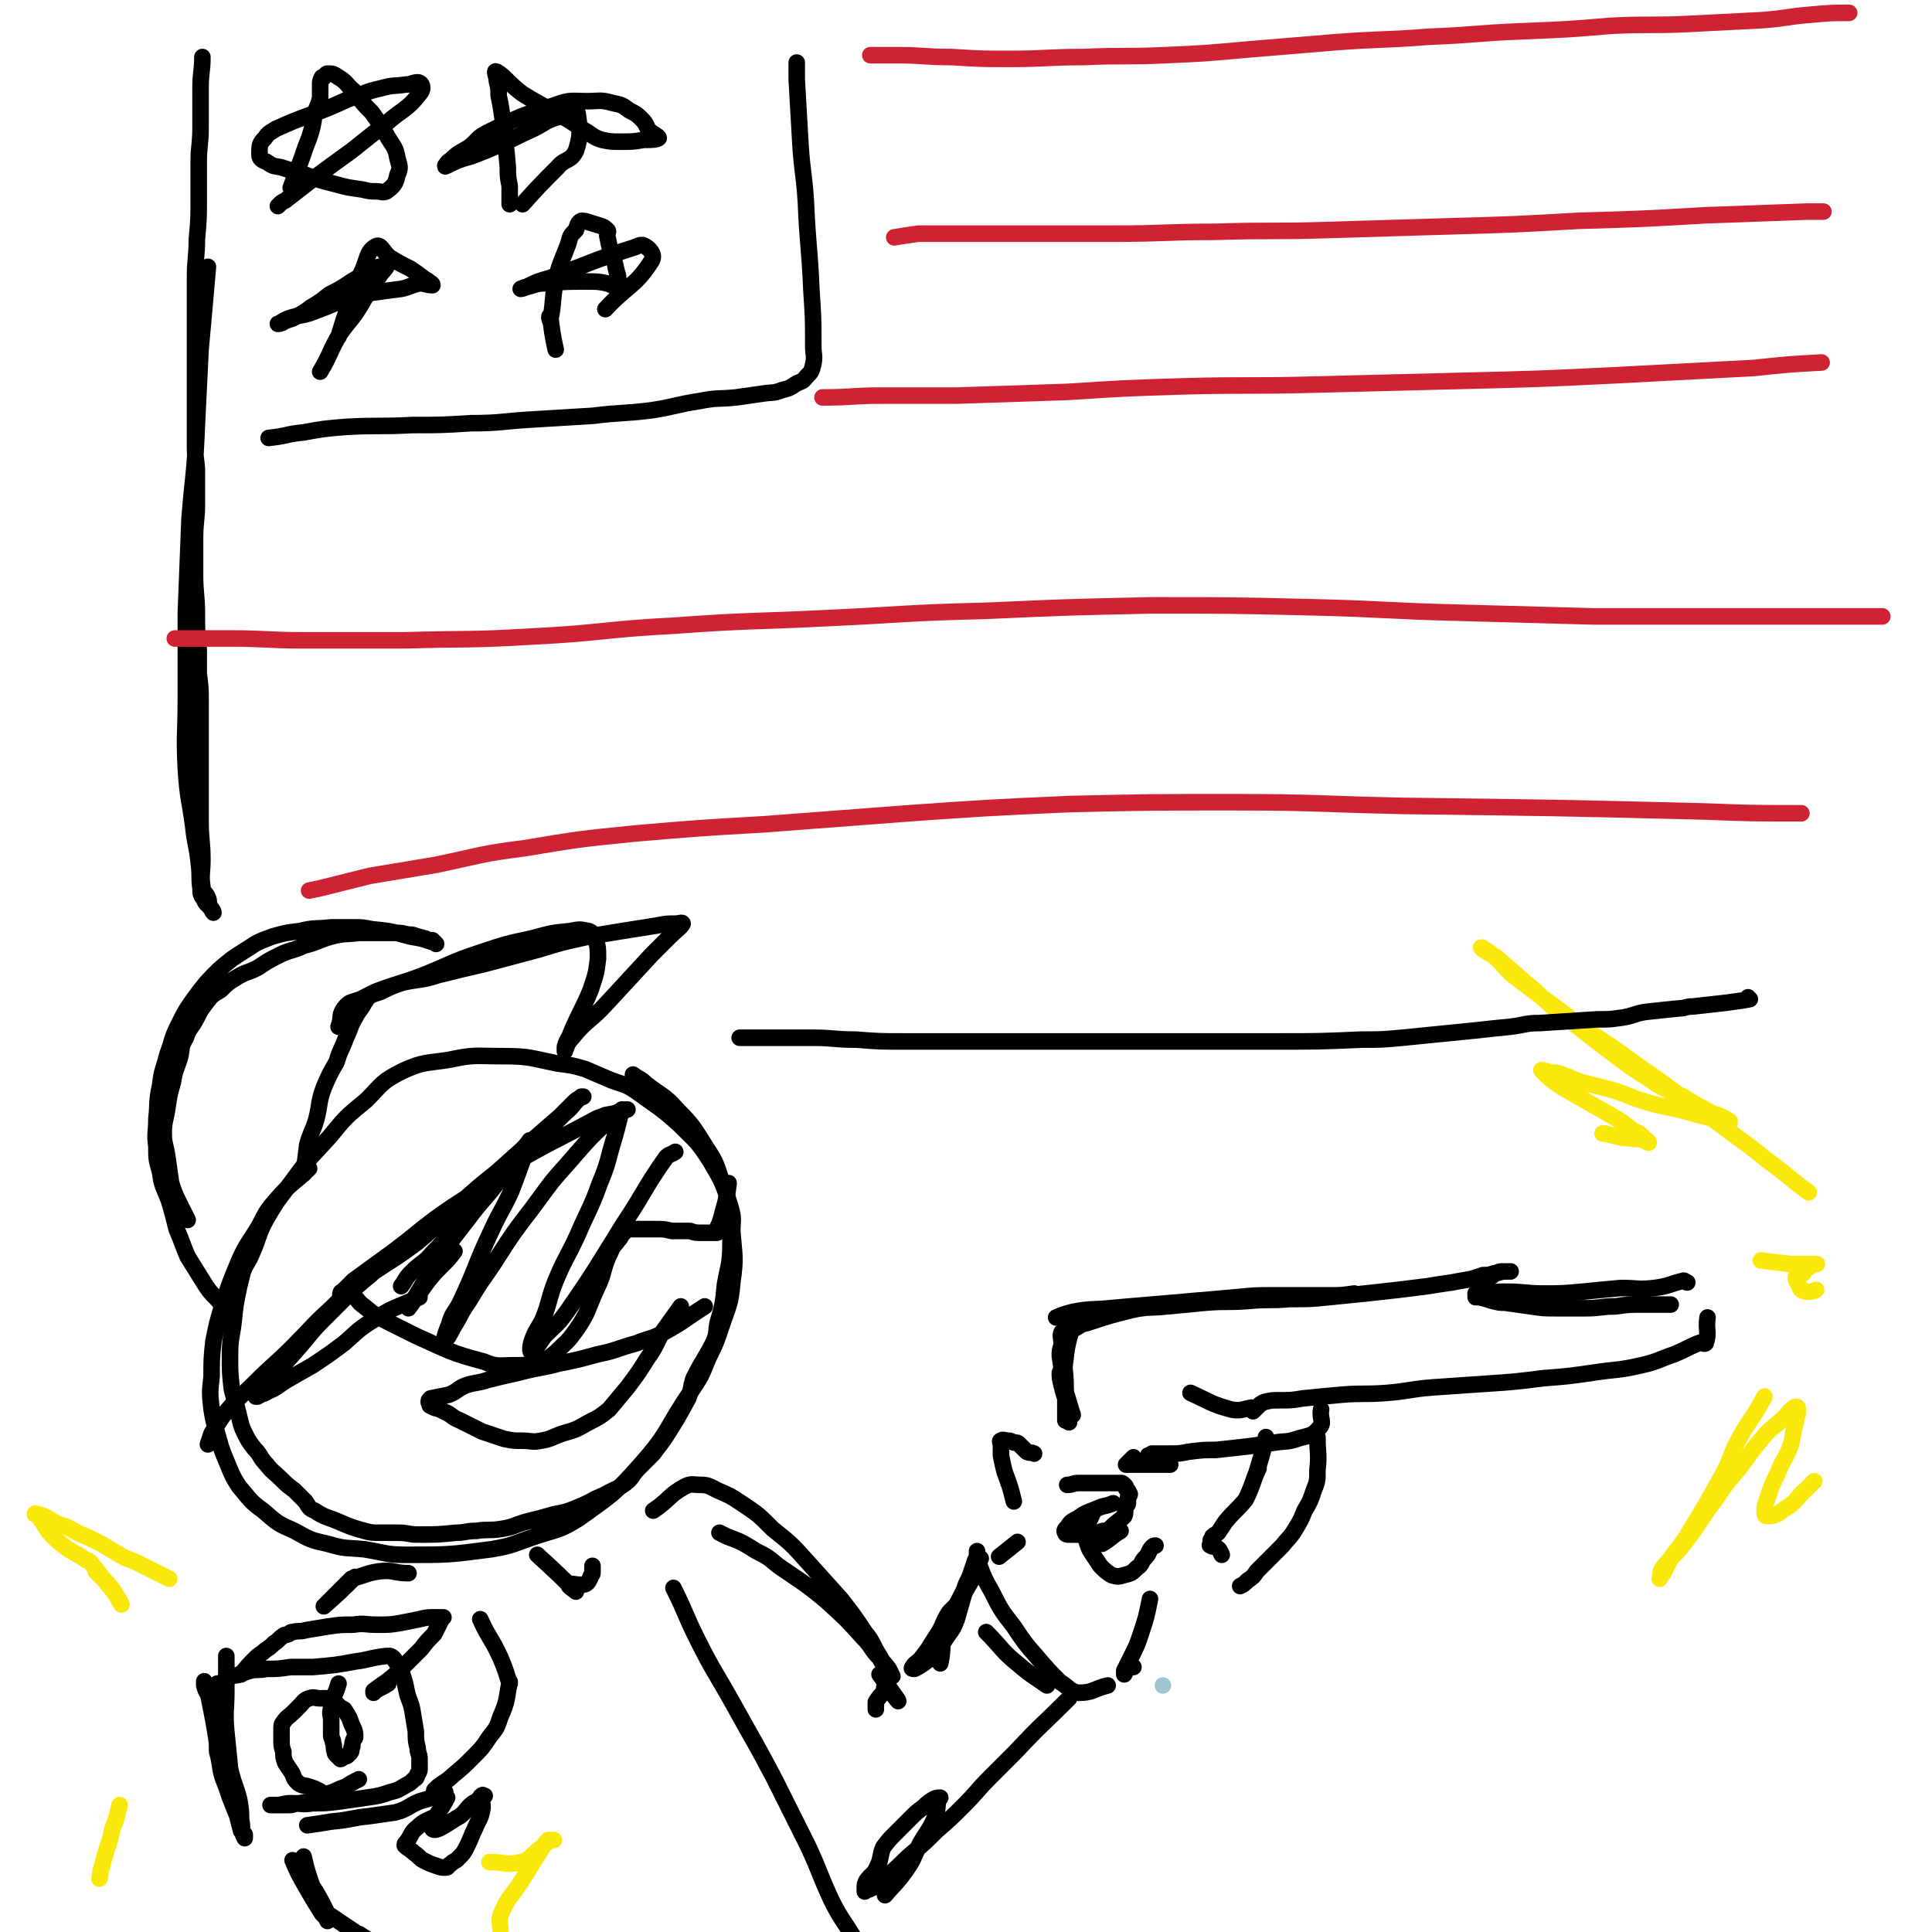 <svg viewBox='0 0 1050 1050' version='1.1' xmlns='http://www.w3.org/2000/svg' xmlns:xlink='http://www.w3.org/1999/xlink'><g fill='none' stroke='rgb(160,197,207)' stroke-width='9' stroke-linecap='round' stroke-linejoin='round'><path d='M632,916c0,0 0,0 0,0 0,0 0,0 0,0 0,0 0,0 0,0 '/></g>
<g fill='none' stroke='rgb(0,0,0)' stroke-width='9' stroke-linecap='round' stroke-linejoin='round'><path d='M168,635c0,0 0,0 0,0 0,0 0,0 0,0 0,0 0,0 0,0 0,0 0,0 0,0 0,0 0,0 0,0 0,0 0,0 0,0 -8,8 -9,7 -17,16 -6,7 -6,7 -10,15 -6,10 -7,10 -11,19 -5,12 -5,12 -9,24 -3,10 -3,10 -5,20 -1,9 -1,10 -1,19 -1,9 -1,9 0,18 1,6 1,6 3,13 2,7 2,8 5,15 3,7 3,8 7,14 6,7 6,8 13,13 8,7 8,7 17,11 9,5 9,5 18,7 10,3 10,2 20,3 12,2 12,3 23,3 23,0 23,0 46,-3 12,-2 12,-3 24,-7 12,-4 13,-3 24,-10 18,-13 19,-13 34,-30 15,-17 13,-19 26,-38 6,-9 6,-9 10,-19 4,-8 4,-8 7,-17 4,-12 5,-12 6,-24 2,-14 1,-14 0,-28 0,-6 1,-6 -1,-13 -4,-13 -4,-13 -11,-25 -7,-11 -8,-11 -17,-20 -10,-9 -11,-9 -22,-17 -7,-5 -7,-4 -15,-7 -7,-3 -7,-3 -14,-6 -7,-2 -7,-2 -15,-3 -15,-3 -15,-4 -30,-4 -15,0 -15,-1 -29,2 -13,2 -14,1 -25,6 -12,6 -11,7 -20,16 -11,9 -11,9 -20,20 -9,10 -10,10 -18,21 -8,11 -9,11 -16,23 -5,9 -4,10 -8,19 -2,5 -3,5 -5,10 -1,4 -1,4 -2,8 -2,10 -2,9 -3,19 -1,9 -2,9 -2,19 0,9 0,9 1,18 1,4 1,4 2,7 1,4 1,4 2,8 1,4 1,5 3,9 2,4 2,4 5,8 4,4 3,5 7,9 3,4 4,4 8,8 3,3 3,3 7,6 3,3 3,3 6,6 2,3 2,4 5,5 6,4 6,3 13,6 7,3 7,3 14,5 4,1 4,1 8,1 5,0 5,0 10,0 6,0 6,1 11,1 11,0 11,0 21,-1 5,0 5,-1 11,-1 6,-1 7,0 13,-1 7,-1 7,-2 14,-4 8,-2 8,-2 15,-4 5,-1 6,-1 11,-3 5,-2 5,-2 9,-4 5,-3 5,-2 10,-5 4,-2 5,-2 9,-5 4,-3 3,-4 7,-8 4,-4 4,-4 8,-8 3,-4 3,-4 6,-8 7,-11 7,-11 13,-22 2,-5 1,-5 3,-11 5,-10 6,-10 11,-20 2,-5 1,-5 2,-10 3,-10 3,-11 4,-21 2,-11 3,-11 3,-23 0,-10 0,-10 -2,-21 0,-5 0,-5 -2,-10 -4,-11 -3,-11 -9,-20 -7,-11 -7,-12 -16,-21 -7,-8 -8,-7 -17,-14 -3,-3 -3,-2 -7,-5 '/><path d='M341,603c0,0 0,0 0,0 0,0 0,0 0,0 0,0 0,0 0,0 0,0 0,0 0,0 0,0 0,0 0,0 -6,2 -6,2 -12,3 -2,1 -3,1 -5,2 -24,13 -24,12 -48,26 -6,4 -5,5 -11,9 -14,10 -14,9 -28,19 -12,9 -11,9 -23,18 -11,8 -11,8 -22,16 -3,3 -3,3 -6,6 -1,0 -1,1 -1,2 1,0 2,-1 3,-2 7,-5 7,-5 14,-10 12,-8 13,-8 25,-17 12,-10 11,-11 23,-21 10,-9 10,-9 20,-17 10,-9 10,-9 19,-17 8,-7 8,-7 15,-13 4,-4 4,-4 8,-8 2,-2 3,-2 5,-3 0,0 -1,0 -1,0 -5,4 -4,5 -9,9 -9,9 -9,9 -19,18 -10,10 -11,10 -21,21 -10,10 -9,11 -18,21 -7,8 -7,9 -14,16 -5,6 -6,5 -11,10 -4,4 -3,4 -6,8 '/><path d='M396,643c0,0 0,0 0,0 0,0 0,0 0,0 0,0 0,0 0,0 0,0 0,0 0,0 0,0 0,0 0,0 0,0 0,0 0,0 0,0 0,0 0,0 -1,8 -1,8 -3,15 -1,4 -1,4 -2,7 0,0 0,0 0,0 -1,2 -1,2 -1,3 0,1 0,1 0,1 0,1 0,1 -1,1 -1,0 -2,0 -3,0 -2,0 -2,0 -4,0 -4,0 -4,0 -7,-1 -5,0 -5,0 -10,0 -4,-1 -4,-1 -9,-1 -3,0 -3,0 -5,0 -2,0 -2,0 -4,0 -2,0 -2,0 -4,0 -2,0 -2,0 -4,2 -2,2 -1,2 -3,4 -2,3 -3,3 -4,6 -5,10 -3,11 -8,21 -5,11 -4,12 -11,22 -5,7 -5,6 -11,12 -4,3 -4,4 -8,5 -7,2 -8,2 -15,2 -8,0 -9,1 -16,-2 -19,-5 -19,-6 -37,-14 -8,-4 -8,-4 -16,-8 -6,-3 -6,-3 -12,-8 -3,-2 -3,-3 -6,-6 '/><path d='M247,680c0,0 0,0 0,0 0,0 0,0 0,0 0,0 0,0 0,0 0,0 0,0 0,0 0,0 0,0 0,0 -3,4 -3,4 -7,8 -4,4 -4,4 -8,9 0,0 0,0 0,0 0,0 0,0 0,0 -5,7 -5,7 -10,14 0,0 0,0 0,0 0,0 0,0 0,0 3,-5 3,-5 6,-10 6,-10 6,-10 12,-19 8,-12 8,-11 17,-23 8,-10 9,-10 16,-20 7,-9 7,-9 14,-18 1,-1 1,-2 1,-1 -5,13 -5,14 -10,27 -5,11 -6,11 -11,22 -9,19 -8,20 -17,39 -3,6 -4,5 -6,12 -2,5 -2,5 -3,10 0,0 0,0 0,0 3,-4 3,-4 5,-8 5,-8 4,-8 9,-15 7,-12 8,-12 15,-23 9,-14 9,-14 19,-27 9,-12 9,-13 19,-24 13,-15 13,-15 27,-28 1,-1 2,-1 4,-2 0,0 -1,0 -1,0 -2,7 -2,8 -4,15 -4,13 -3,13 -8,25 -5,14 -6,14 -12,28 -6,13 -7,13 -12,25 -4,10 -3,11 -7,21 -3,6 -4,6 -6,12 -1,3 -1,6 0,6 2,-1 4,-5 7,-9 6,-6 7,-6 12,-13 16,-23 16,-24 31,-48 12,-18 11,-19 23,-36 2,-2 2,-1 5,-3 '/><path d='M228,705c0,0 0,0 0,0 0,0 0,0 0,0 0,0 0,0 0,0 0,0 0,0 0,0 0,0 0,0 0,0 0,0 0,0 0,0 -13,6 -14,5 -26,13 -8,5 -8,6 -15,12 -8,6 -8,6 -17,12 -7,4 -7,4 -14,8 -5,3 -5,4 -10,6 -3,2 -3,1 -6,3 -1,0 -1,0 -1,0 0,0 0,-1 0,-1 3,-3 3,-3 6,-6 8,-9 8,-9 16,-18 8,-9 7,-9 15,-17 7,-7 7,-7 13,-13 5,-5 5,-5 11,-10 3,-2 2,-3 6,-5 1,-1 2,-2 2,-2 1,0 0,0 -1,1 -4,3 -4,3 -8,6 -9,8 -10,8 -19,17 -11,10 -10,10 -21,21 -10,10 -10,9 -20,19 -8,8 -8,7 -15,15 -5,6 -5,7 -9,13 -1,3 -1,3 -2,6 '/><path d='M383,710c0,0 0,0 0,0 0,0 0,0 0,0 0,0 0,0 0,0 0,0 0,0 0,0 0,0 0,0 0,0 0,0 0,0 0,0 -11,7 -11,8 -22,14 -7,4 -8,3 -15,6 -11,3 -11,4 -21,6 -11,3 -11,3 -21,5 -11,3 -11,2 -22,5 -9,2 -9,2 -17,4 -6,2 -6,1 -12,3 -5,2 -4,3 -9,5 -5,1 -5,1 -10,2 -1,1 -1,1 -1,2 0,0 0,0 0,0 1,1 0,2 1,2 3,2 4,1 7,3 5,2 4,3 9,5 6,3 6,3 12,6 6,2 6,2 12,4 5,1 5,1 10,1 5,0 5,1 10,0 6,-1 6,-2 12,-4 7,-2 7,-2 14,-6 6,-3 6,-3 11,-7 5,-6 5,-6 10,-12 6,-8 6,-8 11,-16 5,-7 4,-7 8,-14 5,-7 5,-7 10,-14 '/><path d='M165,638c0,0 0,0 0,0 0,0 0,0 0,0 0,0 0,0 0,0 0,0 0,0 0,0 0,0 0,0 0,0 0,0 0,0 0,0 0,0 0,0 0,0 0,0 0,0 0,0 1,-8 1,-8 2,-16 2,-7 3,-7 5,-14 2,-8 1,-9 4,-17 3,-7 3,-7 7,-14 2,-7 3,-7 5,-13 3,-6 2,-6 5,-11 2,-4 3,-4 5,-8 1,-1 1,-2 2,-3 0,0 0,0 0,0 0,0 0,0 0,0 0,0 0,0 0,0 0,0 0,0 0,0 1,0 0,-1 1,-1 3,-1 3,-1 6,-2 6,-3 6,-3 12,-5 9,-2 10,-1 19,-4 12,-3 12,-3 25,-6 15,-4 15,-4 30,-8 13,-4 13,-4 27,-7 18,-3 18,-3 37,-6 5,-1 5,-1 10,-1 2,0 4,-1 4,0 -1,2 -3,3 -7,7 -5,5 -5,5 -10,10 -12,13 -12,13 -24,26 -9,10 -11,9 -19,19 -3,3 -3,5 -4,7 0,1 0,-1 0,-2 1,-4 2,-4 3,-7 5,-12 6,-12 11,-24 3,-9 3,-9 4,-17 0,-6 0,-7 -2,-12 -1,-2 -1,-2 -3,-3 -5,-1 -5,-1 -10,0 -10,1 -10,1 -21,4 -14,3 -14,3 -29,8 -15,5 -15,6 -30,12 -13,5 -13,4 -26,9 -4,2 -4,2 -8,4 -5,2 -6,1 -9,5 -3,4 -1,5 -3,10 0,0 0,0 0,0 '/><path d='M121,710c0,0 0,0 0,0 0,0 0,0 0,0 0,0 0,0 0,0 0,0 0,0 0,0 0,0 0,0 0,0 0,0 0,0 0,0 -4,-6 -5,-5 -9,-11 -5,-8 -5,-8 -10,-16 -3,-7 -3,-8 -6,-15 -2,-8 -2,-8 -4,-15 -3,-8 -4,-8 -5,-16 -2,-7 -2,-7 -2,-14 -1,-7 0,-7 0,-15 1,-9 0,-9 2,-18 1,-9 2,-9 4,-17 3,-8 2,-8 6,-16 4,-8 4,-8 9,-15 6,-8 6,-8 13,-15 7,-6 7,-6 15,-11 6,-4 6,-4 14,-7 7,-2 7,-2 15,-3 8,-2 8,-1 17,-2 6,0 6,0 13,0 4,0 4,0 9,1 10,1 10,1 21,4 6,1 6,1 12,3 1,0 2,1 2,1 0,0 -1,-1 -2,-2 -2,0 -2,0 -4,-1 -4,-1 -4,-1 -7,-2 -4,0 -4,-1 -8,-1 -4,0 -4,0 -9,0 -6,0 -6,0 -12,0 -7,1 -7,0 -15,2 -7,2 -7,3 -15,5 -6,3 -7,2 -13,5 -6,3 -6,3 -12,7 -6,3 -6,2 -11,5 -5,3 -5,3 -9,7 -5,3 -5,3 -8,7 -3,4 -3,4 -5,8 -3,6 -4,5 -6,11 -3,5 -2,5 -3,10 -2,7 -3,7 -4,14 -2,7 -2,7 -3,14 -1,7 -2,7 -2,14 0,6 1,6 2,13 1,7 1,7 2,14 2,6 2,6 5,12 2,4 2,4 4,8 '/><path d='M123,900c0,0 0,0 0,0 0,0 0,0 0,0 0,0 0,0 0,0 0,10 0,10 0,19 0,11 -1,11 0,22 1,10 1,10 2,20 2,9 3,9 5,17 1,6 1,6 1,11 1,4 0,4 1,7 0,2 1,2 1,3 0,0 0,0 0,0 0,-1 0,-1 0,-2 -1,-1 -1,-1 -2,-2 -1,-4 -1,-4 -2,-8 -2,-5 -2,-5 -4,-10 -2,-6 -2,-6 -4,-11 -2,-7 -1,-7 -3,-14 0,-5 0,-5 -1,-11 -1,-6 -1,-6 -2,-11 -1,-5 -1,-5 -2,-10 -1,-2 -1,-2 -2,-5 0,0 0,-2 0,-1 0,0 0,1 0,2 1,4 2,4 3,7 1,5 1,5 2,9 1,3 1,3 2,7 0,2 0,2 1,4 0,0 0,0 0,1 0,0 0,1 0,0 0,0 -1,-1 -1,-2 -1,-3 -1,-3 -1,-6 0,-3 0,-3 0,-6 0,-1 0,-1 0,-3 0,-2 0,-2 0,-4 0,-1 0,-1 0,-3 0,0 0,0 0,-1 0,-2 0,-2 1,-4 0,0 1,0 2,0 1,-1 1,-1 2,-2 2,-1 2,-1 4,-2 2,-1 2,0 4,-1 3,-1 3,-1 6,-2 4,-1 4,0 9,-1 6,0 6,0 13,-1 6,0 6,0 12,0 12,-1 12,-1 23,-3 8,-1 8,-2 17,-3 1,0 1,0 1,0 1,0 1,0 1,0 2,1 2,1 3,3 2,3 2,3 3,5 2,6 2,6 3,11 1,5 2,5 3,10 1,6 1,6 2,12 0,5 0,5 1,9 0,3 1,3 1,6 0,2 0,2 0,4 0,1 0,1 0,1 0,1 0,2 -1,3 -1,2 0,2 -2,3 -2,2 -2,2 -4,3 -5,3 -5,3 -9,4 -6,2 -6,2 -13,3 -7,1 -7,1 -14,2 -8,1 -8,1 -15,1 -6,1 -6,0 -12,0 -4,0 -4,1 -8,1 -2,0 -3,0 -3,0 0,0 2,0 4,0 3,0 3,0 6,0 3,0 3,-1 6,-1 5,-1 5,-1 9,-1 6,-1 6,0 12,-1 0,0 0,0 0,0 '/><path d='M184,915c0,0 0,0 0,0 0,0 0,0 0,0 0,0 0,0 0,0 0,0 0,0 0,0 0,0 0,0 0,0 -2,7 -3,6 -4,13 -1,4 0,4 0,7 0,4 0,4 0,8 0,2 1,2 1,4 1,3 0,3 1,5 0,1 0,1 1,2 1,1 1,1 2,2 0,0 0,0 0,0 1,0 1,-1 1,-1 2,-1 2,0 3,-1 2,-2 2,-2 2,-4 1,-1 0,-2 1,-4 0,-1 1,-1 1,-2 0,-2 0,-3 -1,-5 -1,-2 -1,-2 -2,-5 -1,-2 -1,-2 -3,-5 -2,-1 -2,-1 -4,-3 -2,-1 -2,-2 -4,-3 -1,0 -2,0 -3,0 -1,0 -1,0 -2,0 -3,0 -3,-1 -6,0 -3,1 -3,2 -5,4 -2,2 -2,2 -4,4 -2,2 -3,2 -5,5 -1,1 -1,2 -1,4 0,2 0,2 0,5 0,4 0,4 1,7 0,3 0,3 1,6 2,3 2,3 4,6 1,3 1,3 3,5 3,2 3,1 6,2 3,1 3,1 5,2 2,1 2,2 4,2 5,-1 5,-2 11,-4 3,-2 3,-2 7,-4 '/><path d='M131,910c0,0 0,0 0,0 0,0 0,0 0,0 0,0 0,0 0,0 0,0 0,0 0,0 0,0 0,0 0,0 0,0 0,0 0,0 0,0 0,0 0,0 0,0 0,0 0,0 4,-5 4,-5 8,-9 2,-2 3,-2 5,-4 3,-2 3,-2 5,-4 2,-1 2,-2 5,-4 1,-1 1,0 3,-1 1,-1 1,-1 2,-1 4,-1 4,0 7,-1 6,-1 6,-1 12,-2 7,-1 7,-1 14,-1 6,-1 6,0 13,0 7,0 7,0 13,-1 5,-1 5,-1 10,-2 4,-1 4,-1 9,-1 2,0 2,0 4,0 0,0 0,0 0,0 0,0 -1,0 -1,1 -2,4 -2,4 -4,8 -4,4 -4,4 -7,8 -5,5 -5,5 -10,10 -4,4 -4,4 -9,8 -3,2 -3,2 -7,5 0,0 0,0 0,1 0,0 0,0 0,0 1,-1 0,-1 1,-1 3,-2 4,-2 7,-4 '/><path d='M167,992c0,0 0,0 0,0 0,0 0,0 0,0 0,0 0,0 0,0 0,0 0,0 0,0 0,0 0,0 0,0 0,0 0,0 0,0 7,-1 7,-1 13,-2 11,-1 11,-2 21,-3 7,-1 7,-1 14,-2 7,-2 6,-3 13,-6 7,-2 7,-2 14,-5 '/><path d='M261,880c0,0 0,0 0,0 0,0 0,0 0,0 0,0 0,0 0,0 0,0 0,0 0,0 0,0 0,0 0,0 0,0 0,0 0,0 5,11 6,10 11,21 3,7 3,8 5,14 0,0 0,-1 0,-1 0,0 0,0 0,0 -2,10 -1,10 -5,19 -2,6 -2,6 -6,11 -4,6 -4,6 -9,11 -5,5 -5,5 -11,10 -3,3 -4,3 -8,6 -1,1 -1,1 -2,2 '/><path d='M243,977c0,0 0,0 0,0 0,0 0,0 0,0 0,0 0,0 0,0 -4,8 -10,14 -8,17 2,2 8,-3 15,-7 4,-3 3,-4 7,-7 2,-1 2,-1 4,-3 0,0 0,-1 1,-1 0,0 0,0 1,0 0,0 1,0 0,0 0,0 -1,-1 -1,0 -1,3 1,4 0,8 -1,5 -2,5 -4,10 -2,4 -2,5 -4,9 -2,4 -2,4 -5,7 -2,2 -2,1 -4,3 -2,1 -1,2 -3,2 -2,0 -2,0 -5,-1 -3,-1 -3,-1 -7,-3 -2,-1 -2,-2 -5,-4 -2,-2 -3,-2 -5,-4 0,-1 0,-1 1,-2 3,-4 2,-5 6,-8 3,-3 4,-3 8,-5 '/><path d='M355,821c0,0 0,0 0,0 0,0 0,0 0,0 0,0 0,0 0,0 0,0 0,0 0,0 0,0 0,0 0,0 0,0 0,0 0,0 0,0 0,0 0,0 9,-6 8,-8 17,-13 4,-2 4,-1 9,-1 4,0 5,1 9,3 7,3 7,3 13,7 9,6 9,6 17,14 10,8 10,8 19,18 9,10 9,10 18,20 7,9 7,9 13,18 5,6 4,7 8,13 2,4 3,4 5,7 1,2 1,2 2,4 0,0 0,0 0,0 0,0 0,0 0,0 0,0 0,0 0,0 0,0 0,0 0,0 0,0 0,0 0,0 -1,-2 -1,-2 -2,-4 -3,-3 -3,-2 -5,-6 -5,-5 -4,-6 -9,-11 -9,-10 -9,-10 -20,-20 -12,-10 -13,-10 -26,-19 -6,-5 -6,-5 -12,-8 -8,-5 -8,-5 -16,-8 -2,-1 -2,-1 -4,-2 '/><path d='M511,904c0,0 0,0 0,0 2,-9 0,-9 3,-18 3,-10 4,-10 9,-20 1,-2 1,-2 2,-5 2,-4 2,-4 3,-7 1,-3 1,-3 2,-6 0,0 0,0 1,-1 0,0 0,0 1,0 0,0 1,0 1,0 -1,0 -2,0 -2,1 -1,3 0,3 -1,6 -2,6 -3,6 -6,12 -2,7 -2,7 -4,14 -2,5 -2,5 -5,9 -2,3 -2,3 -4,6 -2,3 -2,3 -5,6 -4,3 -5,4 -9,6 -1,0 -2,0 -1,-1 1,-2 2,-2 4,-4 5,-6 5,-7 9,-13 4,-6 3,-7 7,-13 2,-2 2,-2 4,-4 '/><path d='M551,816c0,0 0,0 0,0 0,0 0,0 0,0 0,0 0,0 0,0 0,0 0,0 0,0 0,0 0,0 0,0 0,0 0,0 0,0 0,0 0,0 0,0 0,0 0,0 0,0 -2,-8 -2,-8 -5,-16 0,0 0,0 0,0 -1,-4 -1,-4 -2,-9 0,0 0,0 0,0 0,-2 0,-2 0,-5 0,0 0,0 0,0 0,0 0,0 0,0 0,-2 -1,-3 0,-3 1,-1 2,0 4,0 1,0 1,0 3,1 2,0 2,0 3,1 2,2 2,2 4,4 2,1 2,0 4,1 '/><path d='M580,807c0,0 0,0 0,0 0,0 0,0 0,0 0,0 0,0 0,0 0,0 0,0 0,0 0,0 0,0 0,0 0,0 0,0 0,0 0,0 0,0 0,0 0,0 0,0 0,0 3,0 3,-1 6,-1 3,0 3,0 6,0 3,0 3,0 6,0 2,0 2,0 5,0 1,0 1,0 2,0 2,0 2,0 4,0 1,0 1,0 2,1 1,1 1,1 1,2 1,1 1,1 2,3 0,1 -1,1 -1,2 0,1 0,1 0,3 0,1 -1,1 -1,2 -1,2 0,3 -1,5 -3,3 -4,3 -7,6 -1,1 -1,1 -3,2 -2,1 -2,0 -4,1 0,0 0,0 0,0 1,0 1,-1 3,-1 1,0 1,0 3,0 0,0 1,0 1,0 0,0 -1,0 -2,0 -2,0 -2,0 -5,1 -3,0 -3,0 -6,0 -3,1 -3,1 -5,1 -2,0 -2,0 -5,0 -1,0 -2,0 -2,-1 -1,-1 0,-2 1,-3 2,-3 2,-3 6,-5 4,-3 5,-3 10,-5 4,-2 4,-1 9,-3 '/><path d='M609,832c0,0 0,0 0,0 0,0 0,0 0,0 0,0 0,0 0,0 0,0 0,0 0,0 0,0 0,0 0,0 0,0 0,0 0,0 0,0 0,0 0,0 0,0 0,0 0,0 0,0 0,0 0,0 0,0 0,0 0,0 0,0 0,0 0,0 0,0 0,0 0,0 -5,3 -5,4 -10,7 -1,0 -1,0 -2,0 '/><path d='M583,769c0,0 0,0 0,0 0,0 0,0 0,0 0,0 0,0 0,0 0,0 0,0 0,0 0,0 0,0 0,0 0,0 0,0 0,0 0,0 0,0 0,0 -2,-6 -2,-7 -4,-13 -1,-3 -1,-2 -2,-5 -1,-2 0,-2 -1,-4 0,-1 0,-1 0,-1 0,0 0,0 0,0 0,0 0,0 0,0 0,3 0,3 1,7 1,4 1,4 2,7 0,4 0,4 0,7 0,2 0,2 0,3 0,1 0,1 0,2 0,0 0,0 0,0 0,0 0,0 0,0 0,0 0,0 0,0 0,0 0,0 0,0 0,-2 0,-2 0,-3 0,-4 0,-4 0,-7 0,-6 0,-6 0,-12 0,-5 -1,-5 0,-11 1,-10 2,-10 4,-20 '/><path d='M574,716c0,0 0,0 0,0 0,0 0,0 0,0 0,0 0,0 0,0 0,0 0,0 0,0 0,0 0,0 0,0 0,0 0,0 0,0 5,-2 5,-2 9,-3 10,-2 10,-1 20,-2 11,-1 11,-1 23,-2 12,-1 12,-1 23,-2 12,-1 12,-1 23,-2 10,-1 10,-1 20,-1 8,0 8,0 17,0 6,0 6,0 13,0 7,0 7,0 14,-1 '/><path d='M581,773c0,0 0,0 0,0 0,0 0,0 0,0 0,0 0,0 0,0 0,0 0,0 0,0 0,0 0,0 0,0 -1,-11 -2,-14 -2,-23 -1,-1 0,5 0,4 -1,-6 -2,-9 -3,-17 0,0 0,0 0,0 0,0 0,0 0,0 0,0 0,0 0,0 0,0 0,0 0,0 0,-3 0,-3 1,-6 0,-4 -1,-5 0,-7 2,-2 3,0 5,-1 5,-2 4,-3 9,-4 12,-4 12,-4 24,-7 9,-2 10,-1 19,-2 11,-1 11,-1 21,-2 12,-1 12,0 24,-1 11,-1 11,0 22,-1 11,0 11,0 21,-1 10,-1 10,-1 20,-2 9,-1 9,-1 18,-2 8,-1 8,-1 16,-2 6,-1 6,-1 13,-2 5,-1 6,-1 11,-2 3,-1 3,-1 6,-2 3,0 3,0 6,-1 3,0 3,-1 6,-1 1,0 3,0 3,0 -1,0 -2,0 -4,0 -2,0 -2,0 -4,1 -2,1 -1,1 -3,2 -2,1 -2,1 -3,3 -2,1 -1,2 -3,4 0,1 0,1 -1,2 0,0 -1,0 -1,0 0,1 0,1 0,1 0,1 0,1 0,1 0,0 0,0 0,0 0,0 0,0 0,0 0,0 0,0 0,0 0,0 0,0 0,0 1,0 1,0 2,0 4,1 4,1 7,2 4,1 4,1 7,1 7,1 7,1 14,2 7,1 7,1 14,1 8,0 8,0 16,0 8,0 8,-1 16,-1 7,-1 7,-1 14,-1 5,0 5,0 10,0 3,0 3,0 6,0 '/><path d='M802,703c0,0 0,0 0,0 0,0 0,0 0,0 0,0 0,0 0,0 0,0 0,0 0,0 0,0 0,0 0,0 0,0 0,0 0,0 8,0 8,-1 16,-1 11,0 11,1 21,1 10,0 10,0 21,-1 10,-1 10,-1 21,-2 9,0 9,1 18,0 8,-1 8,-2 16,-4 1,0 1,1 2,1 '/><path d='M928,716c0,0 0,0 0,0 0,0 0,0 0,0 -1,7 1,8 -1,14 -1,1 -2,-1 -4,0 -7,3 -6,3 -13,6 -9,3 -9,4 -18,6 -13,3 -13,2 -26,4 -14,2 -14,2 -27,3 -16,2 -16,2 -31,3 -15,1 -15,1 -29,2 -13,1 -13,2 -25,3 -13,1 -13,0 -25,1 -11,1 -11,1 -21,2 -6,1 -6,1 -12,1 -5,0 -5,0 -9,1 -2,1 -2,1 -4,3 -1,1 -1,1 -2,2 '/><path d='M718,766c0,0 0,0 0,0 -1,5 2,7 -1,10 -4,5 -6,4 -12,6 -6,2 -6,1 -12,2 -7,1 -7,1 -14,2 -9,1 -9,1 -18,2 -7,0 -7,0 -15,1 -5,1 -5,1 -11,1 -5,0 -5,0 -9,0 -1,1 -1,1 -2,1 '/><path d='M647,757c0,0 0,0 0,0 0,0 0,0 0,0 0,0 0,0 0,0 0,0 0,0 0,0 0,0 0,0 0,0 0,0 0,0 0,0 0,0 0,0 0,0 0,0 0,0 0,0 11,5 11,6 22,9 5,1 6,0 11,-1 '/><path d='M716,781c0,0 0,0 0,0 0,0 0,0 0,0 0,0 0,0 0,0 0,0 0,0 0,0 0,9 1,9 0,18 0,6 0,6 -2,11 -2,6 -2,6 -5,11 -2,5 -2,5 -5,10 -3,5 -4,5 -7,9 -4,4 -4,4 -7,7 -4,4 -4,4 -7,7 -2,3 -2,3 -5,5 -2,2 -2,2 -4,3 '/><path d='M688,781c0,0 0,0 0,0 0,0 0,0 0,0 0,0 0,0 0,0 0,0 0,0 0,0 -2,10 -3,12 -5,19 0,1 1,-3 1,-2 -3,6 -3,9 -7,17 0,0 0,0 0,0 0,0 0,0 0,0 -5,6 -6,6 -11,12 -2,3 -2,3 -4,6 -1,1 -2,1 -3,2 0,1 0,1 -1,2 0,0 0,0 0,1 0,0 0,0 0,1 0,0 -1,1 0,1 1,1 2,0 3,1 2,1 2,2 3,4 '/><path d='M594,822c0,0 0,0 0,0 0,0 0,0 0,0 0,0 0,0 0,0 0,0 0,0 0,0 0,0 0,0 0,0 0,0 0,0 0,0 0,0 0,0 0,0 0,0 0,0 0,0 -2,5 -3,5 -4,11 0,3 0,3 1,6 1,3 1,3 3,6 2,3 2,3 4,6 3,3 3,3 6,5 3,1 4,1 7,0 4,-1 4,-1 7,-4 3,-2 2,-3 4,-5 3,-3 2,-4 4,-6 1,-1 1,-1 2,-1 '/><path d='M531,843c0,0 0,0 0,0 0,0 0,0 0,0 0,0 0,0 0,0 0,4 0,4 1,7 3,8 3,8 7,15 5,10 5,10 12,19 6,9 6,9 13,17 6,7 6,7 12,13 5,3 5,5 10,6 8,0 8,-2 16,-4 '/><path d='M536,887c0,0 0,0 0,0 0,0 0,0 0,0 0,0 0,0 0,0 0,0 0,0 0,0 0,0 0,0 0,0 0,0 0,0 0,0 9,9 8,10 18,18 7,6 8,6 15,11 '/><path d='M366,863c0,0 0,0 0,0 0,0 0,0 0,0 0,0 0,0 0,0 0,0 0,0 0,0 7,14 6,14 13,28 9,18 10,18 20,36 11,20 11,19 22,40 9,18 9,18 18,36 7,15 6,15 13,30 5,10 6,10 12,20 5,7 4,8 10,14 6,6 6,6 14,11 5,4 6,4 11,8 2,1 2,1 3,2 '/><path d='M222,855c0,0 0,0 0,0 0,0 0,0 0,0 0,0 0,0 0,0 0,0 0,0 0,0 0,0 0,0 0,0 0,0 0,0 0,0 -8,0 -8,-2 -16,-1 -7,1 -7,2 -15,4 0,0 0,0 0,0 -6,6 -6,6 -12,12 -2,2 -2,2 -3,3 0,0 0,0 0,0 0,0 0,0 0,0 0,0 0,0 0,0 0,0 0,0 0,0 0,0 0,0 0,0 9,-8 9,-8 17,-16 '/><path d='M165,1009c0,0 0,0 0,0 0,0 0,0 0,0 0,0 0,0 0,0 0,0 0,0 0,0 0,0 0,0 0,0 2,9 3,11 5,17 0,1 -1,-3 -1,-2 4,6 5,8 9,16 0,0 0,0 0,0 12,8 16,11 23,15 2,1 -3,-2 -6,-4 '/><path d='M159,1011c0,0 0,0 0,0 0,0 0,0 0,0 0,0 0,0 0,0 0,0 0,0 0,0 3,7 3,7 7,14 4,7 4,7 9,15 2,2 2,2 3,4 '/><path d='M292,845c0,0 0,0 0,0 0,0 0,0 0,0 0,0 0,0 0,0 0,0 0,0 0,0 0,0 0,0 0,0 0,0 0,0 0,0 11,10 14,13 21,20 2,1 -5,-3 -4,-4 1,-1 5,1 9,0 2,-1 2,-2 3,-4 0,0 0,0 0,0 0,-1 1,-1 1,-2 0,-2 0,-2 0,-4 '/><path d='M581,923c0,0 0,0 0,0 0,0 0,0 0,0 0,0 0,0 0,0 0,0 0,0 0,0 0,0 0,0 0,0 0,0 0,0 0,0 -14,14 -15,14 -29,29 -7,7 -7,7 -14,14 -7,7 -7,8 -14,15 -7,7 -7,7 -15,14 -6,6 -6,6 -13,12 -6,5 -6,6 -12,11 -4,3 -4,4 -7,6 -2,2 -3,2 -5,3 -1,0 -1,0 -2,1 0,0 0,0 0,0 0,0 0,0 0,0 0,0 0,0 0,0 0,-1 0,-1 0,-2 0,-2 0,-2 1,-4 3,-4 4,-3 6,-8 2,-4 1,-5 3,-10 3,-4 3,-4 7,-8 4,-4 4,-4 8,-8 3,-3 3,-3 7,-6 2,-2 2,-2 5,-4 2,-1 2,-1 4,-1 0,0 0,0 -1,1 -1,5 0,5 -2,10 -3,7 -4,7 -8,14 -4,8 -3,8 -8,15 -5,7 -6,7 -11,13 '/><path d='M478,910c0,0 0,0 0,0 5,7 8,11 10,14 1,2 -2,-2 -4,-5 -1,-1 -1,-1 -3,-3 0,0 0,0 0,0 0,0 0,0 0,0 -1,2 0,2 -1,4 -2,2 -2,2 -4,5 0,2 0,2 0,4 '/><path d='M543,846c0,0 0,0 0,0 0,0 0,0 0,0 0,0 0,0 0,0 0,0 0,0 0,0 0,0 0,0 0,0 5,-4 5,-4 10,-8 '/><path d='M625,869c0,0 0,0 0,0 0,0 0,0 0,0 0,0 0,0 0,0 0,0 0,0 0,0 0,0 0,0 0,0 -2,10 -2,10 -5,19 -2,6 -2,6 -5,12 -2,4 -2,4 -4,8 0,1 0,1 0,2 0,0 0,0 0,0 0,0 0,0 0,0 0,0 0,0 0,0 1,-2 1,-2 2,-3 1,-1 2,-1 3,-1 '/><path d='M636,796c0,0 0,0 0,0 0,0 0,0 0,0 0,0 0,0 0,0 0,0 0,0 0,0 -7,0 -7,0 -15,0 0,0 0,0 0,0 -3,0 -3,0 -5,0 -2,0 -2,0 -4,0 0,0 0,0 0,0 0,0 0,0 0,0 0,0 0,0 0,0 2,-2 2,-2 4,-4 0,0 0,0 0,0 '/></g>
<g fill='none' stroke='rgb(250,232,11)' stroke-width='9' stroke-linecap='round' stroke-linejoin='round'><path d='M957,685c0,0 0,0 0,0 0,0 0,0 0,0 0,0 0,0 0,0 0,0 0,0 0,0 0,0 0,0 0,0 0,0 0,0 0,0 8,1 8,1 16,2 2,0 2,0 4,0 2,0 2,0 4,0 2,0 2,0 3,0 2,0 2,0 3,0 0,0 1,0 0,0 0,0 0,0 -1,0 -1,0 -1,0 -2,1 -1,1 -1,1 -3,2 -1,1 0,1 -1,2 -2,2 -3,1 -4,2 0,1 0,2 1,3 1,2 1,3 2,4 2,1 2,1 4,1 2,0 2,0 4,-1 '/><path d='M983,648c0,0 0,0 0,0 0,0 0,0 0,0 0,0 0,0 0,0 0,0 0,0 0,0 0,0 0,0 0,0 -11,-8 -11,-9 -22,-17 -10,-8 -10,-8 -21,-16 -12,-9 -12,-9 -25,-18 -12,-9 -12,-9 -25,-18 -15,-11 -15,-11 -31,-21 -10,-8 -10,-8 -21,-16 -8,-6 -8,-6 -17,-13 -5,-5 -5,-6 -11,-11 -2,-2 -2,-1 -5,-3 0,0 0,0 0,0 0,0 0,0 0,0 0,0 0,0 0,0 1,0 1,0 1,1 3,2 3,2 7,4 8,7 8,7 16,14 11,9 10,10 21,18 10,8 10,8 19,15 8,6 8,6 16,12 7,5 8,5 15,10 7,4 7,4 15,7 6,4 6,4 12,7 4,3 5,2 9,4 2,1 2,1 3,2 1,0 1,0 1,1 0,0 0,0 0,0 0,0 0,0 -1,0 -4,-1 -4,-1 -8,-2 -8,-2 -8,-2 -15,-4 -11,-3 -11,-2 -21,-5 -10,-3 -10,-4 -20,-7 -8,-2 -8,-2 -16,-4 -6,-2 -6,-3 -13,-5 -3,0 -3,0 -6,-1 -1,0 -3,-1 -2,0 4,4 5,5 11,9 7,4 7,4 14,8 7,4 7,4 14,8 5,3 5,3 10,7 3,2 3,1 5,3 1,1 1,1 2,2 1,1 2,1 2,2 -1,0 -1,-1 -2,-1 -3,-1 -3,-1 -6,-1 -4,-1 -4,0 -8,-1 -4,-1 -4,-1 -8,-2 -1,0 -1,0 -1,0 '/><path d='M959,759c0,0 0,0 0,0 0,0 0,0 0,0 0,0 0,0 0,0 0,0 0,0 0,0 -7,13 -8,12 -15,25 -4,8 -3,8 -7,16 -10,18 -10,18 -21,36 -4,6 -4,5 -8,11 -2,4 -2,4 -4,8 -1,1 -1,1 -2,3 0,0 0,0 0,0 1,-2 0,-3 1,-5 6,-8 7,-7 13,-15 9,-12 8,-12 17,-24 7,-11 8,-10 16,-21 5,-7 5,-7 11,-14 5,-5 5,-4 10,-9 2,-2 2,-3 5,-5 0,0 1,-1 2,0 0,0 0,1 0,3 0,2 -1,2 -1,5 -2,6 -1,7 -3,13 -3,8 -4,7 -7,15 -3,6 -3,6 -5,12 -1,4 -2,4 -2,8 0,1 0,3 1,3 5,0 6,-1 10,-4 7,-4 6,-6 12,-11 2,-2 2,-2 4,-4 '/><path d='M92,858c0,0 0,0 0,0 0,0 0,0 0,0 0,0 0,0 0,0 0,0 0,0 0,0 -8,-4 -8,-4 -16,-8 -6,-3 -6,-2 -11,-5 -5,-3 -5,-3 -10,-6 -6,-3 -6,-3 -13,-6 -5,-3 -5,-3 -11,-5 -4,-2 -3,-2 -7,-4 -3,-1 -3,-1 -5,-1 0,-1 1,0 1,0 0,0 0,0 0,0 6,8 5,9 12,15 7,6 8,5 15,10 1,0 1,0 2,1 6,7 6,8 12,15 0,0 0,0 0,0 3,4 3,4 5,8 0,0 0,0 0,0 -2,-3 -2,-4 -4,-7 -3,-4 -3,-4 -6,-7 -2,-2 -2,-2 -4,-4 0,0 0,0 0,0 '/><path d='M65,981c0,0 0,0 0,0 0,0 0,0 0,0 0,0 0,0 0,0 0,0 0,0 0,0 0,0 0,0 0,0 0,0 0,0 0,0 0,0 0,0 0,0 0,0 0,0 0,0 0,0 0,0 0,0 0,0 0,0 0,0 -1,4 -1,4 -2,8 0,0 0,0 0,0 0,0 0,0 0,0 0,0 0,0 0,0 -2,5 -2,5 -3,10 -3,9 -3,9 -5,17 -1,2 0,2 -1,5 '/><path d='M266,1012c0,0 0,0 0,0 0,0 0,0 0,0 0,0 0,0 0,0 0,0 0,0 0,0 0,0 0,0 0,0 0,0 0,0 0,0 0,0 0,0 0,0 0,0 0,0 0,0 0,0 0,0 0,0 0,0 0,0 0,0 0,0 0,0 0,0 9,0 9,2 17,0 5,-1 5,-3 10,-7 3,-2 2,-2 5,-5 1,0 2,0 3,0 0,0 -2,0 -3,1 -3,2 -3,3 -5,6 -5,8 -5,8 -10,16 -6,9 -7,8 -11,18 -1,4 0,4 0,8 '/></g>
<g fill='none' stroke='rgb(0,0,0)' stroke-width='9' stroke-linecap='round' stroke-linejoin='round'><path d='M113,145c0,0 0,0 0,0 -2,23 -2,23 -4,45 -1,21 -1,21 -2,41 -1,26 -2,26 -4,51 -1,25 -1,25 -2,51 0,23 0,23 0,47 0,19 -1,19 0,38 1,16 2,16 4,31 1,10 2,10 3,20 1,7 0,7 1,14 0,3 0,3 2,6 1,3 2,2 4,5 0,1 1,2 1,2 0,-1 -1,-2 -2,-3 -1,-2 0,-3 -1,-5 -1,-3 -3,-3 -3,-6 -1,-7 0,-7 0,-15 0,-10 -1,-10 -1,-21 0,-12 0,-12 0,-25 0,-11 0,-11 0,-22 0,-9 0,-9 0,-18 0,-7 0,-7 -1,-15 0,-6 0,-6 0,-13 -1,-9 -1,-9 -1,-19 0,-11 -1,-11 -1,-22 0,-10 0,-10 0,-19 0,-10 1,-10 1,-19 0,-9 0,-9 0,-17 0,-7 -1,-7 -1,-14 0,-6 0,-6 0,-12 0,-7 0,-7 0,-13 0,-7 0,-7 0,-15 0,-7 0,-7 0,-14 0,-8 0,-8 0,-17 0,-10 0,-10 0,-21 0,-11 1,-11 1,-21 1,-11 1,-11 1,-22 0,-10 0,-10 0,-20 0,-9 1,-9 1,-19 0,-10 0,-10 0,-21 0,-9 1,-9 1,-17 '/><path d='M402,564c0,0 0,0 0,0 0,0 0,0 0,0 0,0 0,0 0,0 0,0 0,0 0,0 0,0 0,0 0,0 0,0 0,0 0,0 0,0 0,0 0,0 10,0 10,0 19,0 10,0 10,0 21,0 11,0 11,1 23,1 13,1 13,1 27,1 15,0 15,0 29,0 14,0 14,0 27,0 15,0 15,0 29,0 15,0 15,0 30,0 15,0 15,0 30,0 15,0 15,0 30,0 13,0 13,0 27,0 23,0 23,0 46,-1 11,0 11,0 22,-1 10,-1 10,-1 20,-2 10,-1 10,-1 20,-2 9,-1 9,-1 19,-2 8,-1 8,-2 16,-2 16,-1 16,-1 31,-2 7,0 7,0 14,-1 6,-1 6,-2 12,-3 9,-1 9,-1 19,-2 3,0 3,-1 7,-1 9,-1 9,-1 18,-2 7,-1 8,-1 13,-2 0,0 -1,0 -1,-1 '/><path d='M146,238c0,0 0,0 0,0 0,0 0,0 0,0 0,0 0,0 0,0 0,0 0,0 0,0 10,-1 9,-2 19,-3 11,-2 11,-2 23,-3 18,-1 18,0 36,-1 16,0 16,0 32,-1 16,0 16,-1 33,-2 16,-1 16,-1 33,-2 16,-2 16,-1 32,-3 13,-2 13,-3 26,-5 10,-2 10,-1 20,-2 7,-1 7,-1 14,-2 6,-1 6,0 11,-2 4,-1 4,-1 7,-3 3,-2 4,-1 6,-4 3,-3 3,-3 4,-7 1,-5 0,-5 0,-10 0,-15 0,-15 -1,-30 -1,-24 -2,-24 -3,-48 -1,-16 -2,-16 -3,-32 -1,-18 -1,-18 -2,-35 0,-5 0,-5 0,-9 '/></g>
<g fill='none' stroke='rgb(207,34,51)' stroke-width='9' stroke-linecap='round' stroke-linejoin='round'><path d='M473,30c0,0 0,0 0,0 0,0 0,0 0,0 0,0 0,0 0,0 0,0 0,0 0,0 0,0 0,0 0,0 0,0 0,0 0,0 8,0 8,0 15,0 14,0 14,1 29,1 16,1 16,1 32,1 20,0 20,-1 40,-1 22,-1 22,0 44,-1 22,-1 22,-1 44,-3 24,-2 24,-2 48,-4 26,-2 26,-1 51,-3 26,-1 26,-2 51,-3 25,-1 25,-1 49,-3 21,-1 21,0 42,-1 20,-1 20,-1 39,-2 14,-1 14,-2 27,-3 11,-1 11,-1 21,-1 '/><path d='M486,129c0,0 0,0 0,0 0,0 0,0 0,0 6,-1 6,-1 13,-2 12,0 12,0 24,0 18,0 18,0 36,0 23,0 23,0 46,0 28,0 28,-1 55,-1 31,-1 31,0 62,-1 33,-1 33,-1 66,-2 35,-1 35,-1 70,-3 35,-1 34,-1 69,-3 27,-1 27,-1 55,-2 4,0 4,0 9,0 '/><path d='M447,216c0,0 0,0 0,0 0,0 0,0 0,0 0,0 0,0 0,0 0,0 0,0 0,0 0,0 0,0 0,0 16,0 16,-1 32,-1 21,0 21,0 41,0 30,-1 30,-1 60,-2 31,-2 31,-2 62,-3 37,-1 37,0 73,-1 40,-1 40,-1 79,-2 41,-1 42,-1 83,-3 38,-2 38,-2 76,-4 19,-2 19,-2 37,-3 '/><path d='M95,347c0,0 0,0 0,0 15,0 15,0 30,0 20,0 20,1 40,1 28,0 28,0 55,0 34,-1 34,0 68,-2 40,-2 40,-4 79,-6 41,-3 41,-2 81,-4 44,-2 44,-3 87,-4 45,-2 45,-2 91,-3 43,0 43,0 86,1 41,1 41,2 81,3 36,1 36,1 73,2 32,0 32,0 65,0 26,0 26,0 53,0 19,0 19,0 39,0 '/><path d='M168,484c0,0 0,0 0,0 0,0 0,0 0,0 0,0 0,0 0,0 5,-1 5,-1 9,-2 12,-3 12,-3 24,-6 18,-3 18,-3 36,-6 24,-5 24,-6 48,-9 30,-5 30,-5 60,-8 35,-3 35,-3 70,-5 39,-3 39,-3 79,-6 43,-3 43,-3 87,-5 44,-1 44,-1 89,-1 46,0 46,1 93,2 81,1 81,1 163,3 26,1 26,1 53,1 '/></g>
<g fill='none' stroke='rgb(0,0,0)' stroke-width='9' stroke-linecap='round' stroke-linejoin='round'><path d='M158,102c0,0 0,0 0,0 0,0 0,0 0,0 0,0 0,0 0,0 0,0 0,0 0,0 0,0 0,0 0,0 0,0 0,0 0,0 3,-8 3,-8 6,-16 2,-6 2,-6 4,-11 2,-6 2,-7 3,-13 1,-4 2,-4 3,-9 0,-3 0,-3 0,-7 0,-2 0,-2 1,-4 0,0 1,0 1,0 1,-1 1,-2 2,-2 3,0 3,0 6,2 5,3 4,4 9,8 4,6 4,6 9,11 5,7 5,7 9,14 3,5 4,5 5,11 1,4 2,5 0,9 -1,5 -2,6 -6,9 -2,1 -3,0 -5,0 -4,0 -4,0 -8,-1 -7,-1 -8,-1 -15,-3 -8,-2 -8,-2 -16,-5 -6,-2 -7,-2 -13,-4 -4,-1 -4,0 -8,-3 -3,-1 -4,-2 -4,-4 0,-5 0,-6 3,-9 2,-3 3,-3 6,-5 9,-4 9,-4 17,-7 11,-4 11,-4 22,-9 9,-3 9,-4 18,-6 7,-2 7,-1 13,-2 4,0 6,-2 8,-1 2,1 2,4 0,6 -7,9 -9,8 -18,16 -9,7 -9,7 -19,15 -18,13 -18,13 -36,27 -2,1 -2,1 -4,3 '/><path d='M277,111c0,0 0,0 0,0 0,0 0,0 0,0 0,0 0,0 0,0 0,0 0,0 0,0 0,-5 0,-5 0,-10 -1,-5 -1,-5 -1,-10 -1,-13 -2,-17 -2,-26 -1,-2 0,6 0,5 -1,-5 -1,-9 -3,-18 0,0 0,0 0,0 0,-4 0,-4 -1,-8 0,-3 -2,-6 0,-5 5,3 6,6 14,12 8,5 9,5 17,10 8,4 8,4 15,9 6,3 5,4 11,6 5,1 5,1 10,1 7,0 7,0 13,-1 4,0 7,0 8,-1 0,-1 -3,-2 -5,-4 -2,-2 -1,-3 -4,-6 -3,-3 -3,-3 -7,-5 -4,-3 -4,-3 -9,-4 -7,-2 -7,-1 -14,-1 -8,0 -9,-1 -17,2 -19,6 -19,6 -37,15 -6,3 -5,4 -10,8 -5,3 -6,3 -10,7 -2,1 -2,2 -3,3 0,1 0,0 1,0 6,-3 6,-3 13,-5 8,-3 8,-3 17,-7 9,-4 8,-4 17,-8 6,-3 6,-4 12,-6 4,-1 4,-1 8,-2 2,0 4,-2 4,0 1,8 2,11 -1,20 -3,6 -6,4 -10,9 -10,10 -10,10 -19,20 '/><path d='M184,183c0,0 0,0 0,0 0,0 0,0 0,0 0,0 0,0 0,0 3,-10 3,-10 7,-21 2,-7 2,-7 5,-13 4,-8 3,-12 8,-15 3,-2 4,3 8,6 5,3 5,3 11,6 3,2 3,2 7,5 1,1 2,1 3,2 1,1 2,1 2,2 -3,0 -4,-1 -7,-1 -5,1 -5,2 -10,3 -7,1 -8,1 -15,2 -10,2 -10,2 -19,5 -7,3 -7,3 -15,6 -6,2 -6,1 -12,3 -3,1 -5,3 -6,3 0,0 2,0 3,-1 4,-2 4,-1 7,-3 4,-2 4,-2 8,-5 5,-3 5,-3 10,-7 6,-3 6,-3 12,-7 5,-3 5,-3 10,-6 3,-1 3,-1 5,-2 2,0 4,-1 4,0 -1,2 -3,3 -5,7 -5,7 -5,7 -9,14 -5,8 -6,8 -11,15 -6,10 -5,11 -11,21 '/><path d='M302,190c0,0 0,0 0,0 0,0 0,0 0,0 0,0 0,0 0,0 0,0 0,0 0,0 0,0 0,0 0,0 -2,-9 -2,-11 -3,-18 -1,-1 0,3 0,2 2,-9 1,-11 3,-21 2,-10 3,-10 7,-21 1,-4 1,-4 4,-7 1,-3 1,-4 3,-5 3,0 4,1 8,2 3,1 4,1 6,3 1,1 0,1 0,3 1,5 1,5 2,9 2,5 2,5 3,10 1,3 1,3 1,6 0,1 0,2 0,3 0,1 1,1 1,1 0,0 -1,-1 -2,-1 -3,-1 -2,-1 -5,-2 -5,-1 -5,-1 -11,-1 -11,0 -11,0 -23,1 -5,0 -5,1 -10,2 -1,0 -3,1 -3,1 0,0 1,0 3,-1 6,-3 6,-3 13,-5 22,-8 22,-9 44,-16 4,-1 5,-3 8,-1 3,2 5,5 3,8 -9,14 -13,13 -25,26 '/></g>
</svg>